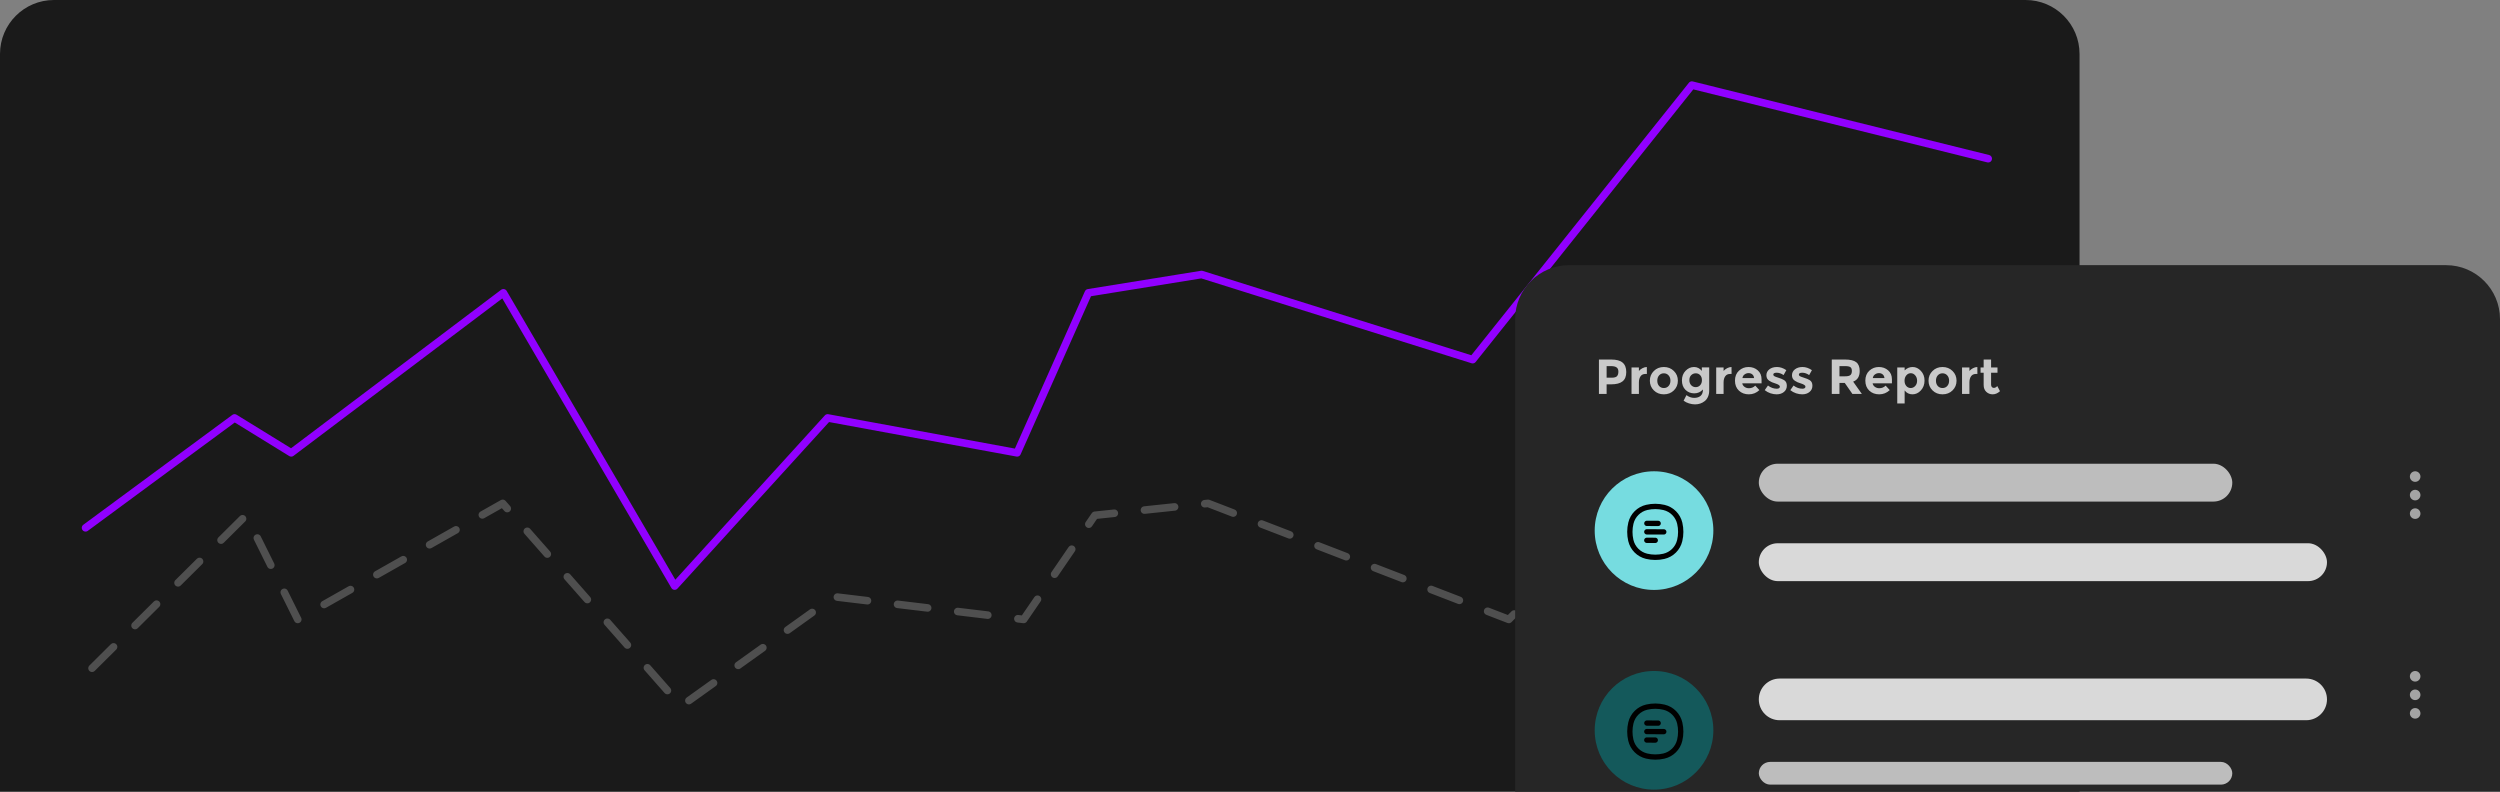 <svg xmlns="http://www.w3.org/2000/svg" width="660" height="209" viewBox="0 0 660 209" fill="none"><rect x="0" y="0" width="660" height="209" fill="#808080" stroke="none"/><path d="M0 14.25C0 6.38 6.38 0 14.25 0H534.75C542.62 0 549 6.38 549 14.25V209H0V14.25Z" fill="#1A1A1A"></path><path d="M22.585 139.343L61.928 110.335L76.886 119.549L132.897 77.305L178.107 154.718L218.502 110.335L268.526 119.549L287.331 77.305L317.212 72.472L388.784 94.945L446.653 22.471L524.884 41.897" stroke="#9100FF" stroke-width="2" stroke-linecap="round" stroke-linejoin="round"></path><path d="M24.299 176.414L64.954 136.037L78.603 163.531L132.713 132.891L179.828 186.421L220.225 157.534L270.251 163.531L289.056 136.037L318.939 132.891L398.329 163.531L468.799 92.218L509.454 136.037" stroke="#4F4F4F" stroke-width="2" stroke-linecap="round" stroke-linejoin="round" stroke-dasharray="8 8"></path><g clip-path="url(#clip0_292_890)"><path d="M400 84.25C400 76.38 406.38 70 414.25 70H645.75C653.62 70 660 76.38 660 84.25V209H400V84.25Z" fill="#262626"></path><path d="M425.329 94.913C426.724 94.913 427.738 95.186 428.371 95.732C429.012 96.269 429.333 97.101 429.333 98.228C429.333 99.346 429.004 100.165 428.345 100.685C427.695 101.205 426.698 101.465 425.355 101.465H424.146V104H422.118V94.913H425.329ZM425.511 99.71C426.187 99.71 426.646 99.576 426.889 99.307C427.132 99.03 427.253 98.631 427.253 98.111C427.253 97.582 427.093 97.21 426.772 96.993C426.46 96.768 425.97 96.655 425.303 96.655H424.146V99.71H425.511ZM434.4 98.722C433.819 98.722 433.386 98.93 433.1 99.346C432.814 99.753 432.671 100.295 432.671 100.971V104H430.721V97.006H432.671V97.929C432.922 97.643 433.234 97.4 433.607 97.201C433.988 97.002 434.374 96.898 434.764 96.889L434.777 98.722H434.4ZM437.524 100.503C437.524 101.075 437.684 101.543 438.005 101.907C438.334 102.262 438.75 102.44 439.253 102.44C439.764 102.44 440.18 102.262 440.501 101.907C440.83 101.543 440.995 101.075 440.995 100.503C440.995 99.931 440.83 99.463 440.501 99.099C440.18 98.735 439.764 98.553 439.253 98.553C438.75 98.553 438.334 98.735 438.005 99.099C437.684 99.463 437.524 99.931 437.524 100.503ZM442.958 100.503C442.958 101.517 442.607 102.371 441.905 103.064C441.203 103.757 440.319 104.104 439.253 104.104C438.196 104.104 437.316 103.757 436.614 103.064C435.912 102.371 435.561 101.517 435.561 100.503C435.561 99.489 435.912 98.635 436.614 97.942C437.316 97.24 438.196 96.889 439.253 96.889C440.319 96.889 441.203 97.24 441.905 97.942C442.607 98.635 442.958 99.489 442.958 100.503ZM449.307 100.36C449.307 99.797 449.151 99.355 448.839 99.034C448.527 98.713 448.142 98.553 447.682 98.553C447.223 98.553 446.824 98.713 446.486 99.034C446.157 99.355 445.992 99.792 445.992 100.347C445.992 100.902 446.153 101.352 446.473 101.699C446.803 102.037 447.201 102.206 447.669 102.206C448.137 102.206 448.527 102.037 448.839 101.699C449.151 101.361 449.307 100.915 449.307 100.36ZM449.58 102.817C448.965 103.502 448.198 103.844 447.279 103.844C446.369 103.844 445.598 103.536 444.965 102.921C444.341 102.297 444.029 101.469 444.029 100.438C444.029 99.398 444.35 98.549 444.991 97.89C445.641 97.223 446.382 96.889 447.214 96.889C448.046 96.889 448.735 97.231 449.281 97.916V96.993H451.231V103.09C451.231 103.714 451.123 104.269 450.906 104.754C450.69 105.239 450.399 105.621 450.035 105.898C449.316 106.47 448.467 106.756 447.487 106.756C446.967 106.756 446.434 106.669 445.888 106.496C445.351 106.331 444.879 106.093 444.471 105.781L445.225 104.312C445.867 104.797 446.543 105.04 447.253 105.04C447.973 105.04 448.54 104.862 448.956 104.507C449.372 104.152 449.58 103.588 449.58 102.817ZM456.756 98.722C456.176 98.722 455.742 98.93 455.456 99.346C455.17 99.753 455.027 100.295 455.027 100.971V104H453.077V97.006H455.027V97.929C455.279 97.643 455.591 97.4 455.963 97.201C456.345 97.002 456.73 96.898 457.12 96.889L457.133 98.722H456.756ZM464.48 102.986C463.691 103.731 462.764 104.104 461.698 104.104C460.641 104.104 459.765 103.779 459.072 103.129C458.379 102.47 458.032 101.591 458.032 100.49C458.032 99.389 458.383 98.514 459.085 97.864C459.796 97.214 460.632 96.889 461.594 96.889C462.556 96.889 463.371 97.179 464.038 97.76C464.714 98.341 465.052 99.138 465.052 100.152V101.192H459.956C460.017 101.573 460.216 101.885 460.554 102.128C460.892 102.371 461.273 102.492 461.698 102.492C462.383 102.492 462.946 102.262 463.388 101.803L464.48 102.986ZM463.076 99.801C463.033 99.385 462.877 99.064 462.608 98.839C462.339 98.614 462.01 98.501 461.62 98.501C461.239 98.501 460.888 98.618 460.567 98.852C460.246 99.086 460.06 99.402 460.008 99.801H463.076ZM471.723 101.829C471.723 102.514 471.467 103.064 470.956 103.48C470.453 103.896 469.812 104.104 469.032 104.104C468.512 104.104 467.97 104.013 467.407 103.831C466.844 103.64 466.337 103.363 465.886 102.999L466.744 101.777C467.472 102.34 468.248 102.622 469.071 102.622C469.322 102.622 469.522 102.574 469.669 102.479C469.816 102.375 469.89 102.241 469.89 102.076C469.89 101.911 469.786 101.76 469.578 101.621C469.379 101.482 469.084 101.352 468.694 101.231C468.313 101.11 468.018 101.006 467.81 100.919C467.611 100.832 467.381 100.707 467.121 100.542C466.592 100.213 466.328 99.727 466.328 99.086C466.328 98.436 466.588 97.907 467.108 97.5C467.628 97.093 468.3 96.889 469.123 96.889C469.946 96.889 470.77 97.166 471.593 97.721L470.865 99.021C470.258 98.605 469.652 98.397 469.045 98.397C468.447 98.397 468.148 98.562 468.148 98.891C468.148 99.073 468.243 99.216 468.434 99.32C468.625 99.424 468.941 99.545 469.383 99.684C469.825 99.823 470.137 99.931 470.319 100.009C470.51 100.078 470.735 100.191 470.995 100.347C471.48 100.642 471.723 101.136 471.723 101.829ZM478.477 101.829C478.477 102.514 478.221 103.064 477.71 103.48C477.207 103.896 476.566 104.104 475.786 104.104C475.266 104.104 474.724 104.013 474.161 103.831C473.598 103.64 473.091 103.363 472.64 102.999L473.498 101.777C474.226 102.34 475.002 102.622 475.825 102.622C476.076 102.622 476.276 102.574 476.423 102.479C476.57 102.375 476.644 102.241 476.644 102.076C476.644 101.911 476.54 101.76 476.332 101.621C476.133 101.482 475.838 101.352 475.448 101.231C475.067 101.11 474.772 101.006 474.564 100.919C474.365 100.832 474.135 100.707 473.875 100.542C473.346 100.213 473.082 99.727 473.082 99.086C473.082 98.436 473.342 97.907 473.862 97.5C474.382 97.093 475.054 96.889 475.877 96.889C476.7 96.889 477.524 97.166 478.347 97.721L477.619 99.021C477.012 98.605 476.406 98.397 475.799 98.397C475.201 98.397 474.902 98.562 474.902 98.891C474.902 99.073 474.997 99.216 475.188 99.32C475.379 99.424 475.695 99.545 476.137 99.684C476.579 99.823 476.891 99.931 477.073 100.009C477.264 100.078 477.489 100.191 477.749 100.347C478.234 100.642 478.477 101.136 478.477 101.829ZM490.96 97.929C490.96 99.385 490.383 100.325 489.231 100.75L491.532 104H489.036L487.021 101.101H485.617V104H483.589V94.913H487.034C488.446 94.913 489.452 95.151 490.05 95.628C490.656 96.105 490.96 96.872 490.96 97.929ZM487.099 99.346C487.792 99.346 488.264 99.233 488.516 99.008C488.767 98.783 488.893 98.427 488.893 97.942C488.893 97.448 488.763 97.11 488.503 96.928C488.243 96.746 487.788 96.655 487.138 96.655H485.617V99.346H487.099ZM498.897 102.986C498.108 103.731 497.181 104.104 496.115 104.104C495.058 104.104 494.182 103.779 493.489 103.129C492.796 102.47 492.449 101.591 492.449 100.49C492.449 99.389 492.8 98.514 493.502 97.864C494.213 97.214 495.049 96.889 496.011 96.889C496.973 96.889 497.788 97.179 498.455 97.76C499.131 98.341 499.469 99.138 499.469 100.152V101.192H494.373C494.434 101.573 494.633 101.885 494.971 102.128C495.309 102.371 495.69 102.492 496.115 102.492C496.8 102.492 497.363 102.262 497.805 101.803L498.897 102.986ZM497.493 99.801C497.45 99.385 497.294 99.064 497.025 98.839C496.756 98.614 496.427 98.501 496.037 98.501C495.656 98.501 495.305 98.618 494.984 98.852C494.663 99.086 494.477 99.402 494.425 99.801H497.493ZM504.944 96.889C505.759 96.889 506.482 97.231 507.115 97.916C507.756 98.592 508.077 99.446 508.077 100.477C508.077 101.508 507.756 102.371 507.115 103.064C506.482 103.757 505.737 104.104 504.879 104.104C504.03 104.104 503.345 103.762 502.825 103.077V106.522H500.875V97.006H502.825V97.786C503.423 97.188 504.129 96.889 504.944 96.889ZM502.799 100.516C502.799 101.079 502.955 101.543 503.267 101.907C503.588 102.262 503.973 102.44 504.424 102.44C504.875 102.44 505.269 102.262 505.607 101.907C505.945 101.543 506.114 101.079 506.114 100.516C506.114 99.953 505.949 99.48 505.62 99.099C505.291 98.718 504.896 98.527 504.437 98.527C503.978 98.527 503.588 98.718 503.267 99.099C502.955 99.472 502.799 99.944 502.799 100.516ZM511.093 100.503C511.093 101.075 511.254 101.543 511.574 101.907C511.904 102.262 512.32 102.44 512.822 102.44C513.334 102.44 513.75 102.262 514.07 101.907C514.4 101.543 514.564 101.075 514.564 100.503C514.564 99.931 514.4 99.463 514.07 99.099C513.75 98.735 513.334 98.553 512.822 98.553C512.32 98.553 511.904 98.735 511.574 99.099C511.254 99.463 511.093 99.931 511.093 100.503ZM516.527 100.503C516.527 101.517 516.176 102.371 515.474 103.064C514.772 103.757 513.888 104.104 512.822 104.104C511.765 104.104 510.885 103.757 510.183 103.064C509.481 102.371 509.13 101.517 509.13 100.503C509.13 99.489 509.481 98.635 510.183 97.942C510.885 97.24 511.765 96.889 512.822 96.889C513.888 96.889 514.772 97.24 515.474 97.942C516.176 98.635 516.527 99.489 516.527 100.503ZM521.655 98.722C521.074 98.722 520.641 98.93 520.355 99.346C520.069 99.753 519.926 100.295 519.926 100.971V104H517.976V97.006H519.926V97.929C520.177 97.643 520.489 97.4 520.862 97.201C521.243 97.002 521.629 96.898 522.019 96.889L522.032 98.722H521.655ZM525.647 98.41V101.543C525.647 101.812 525.717 102.024 525.855 102.18C525.994 102.327 526.159 102.401 526.349 102.401C526.713 102.401 527.021 102.236 527.272 101.907L528 103.272C527.394 103.827 526.752 104.104 526.076 104.104C525.409 104.104 524.841 103.883 524.373 103.441C523.914 102.999 523.684 102.397 523.684 101.634V98.41H522.865V97.006H523.684V94.913H525.647V97.006H527.337V98.41H525.647Z" fill="white" fill-opacity="0.75"></path><circle cx="436.663" cy="140.081" r="15.663" fill="#76DCE0"></circle><path d="M434.768 138.169L437.753 138.18M434.751 142.647L436.99 142.655M434.759 140.408L439.237 140.425" stroke="black" stroke-width="1.4" stroke-linecap="round"></path><path d="M430.552 138.116C431.046 136.045 432.671 134.432 434.746 133.954C436.244 133.608 437.802 133.614 439.297 133.971C441.368 134.465 442.981 136.089 443.459 138.164C443.805 139.662 443.799 141.22 443.442 142.716C442.948 144.787 441.323 146.399 439.249 146.878C437.751 147.223 436.193 147.217 434.697 146.861C432.626 146.367 431.014 144.742 430.535 142.667C430.19 141.169 430.196 139.611 430.552 138.116Z" stroke="black" stroke-width="1.4"></path><rect x="464.325" y="122.419" width="125" height="10" rx="5" fill="#BDBDBD"></rect><rect x="464.325" y="143.419" width="150" height="10" rx="5" fill="#D9D9D9"></rect><path d="M639 125.817C639 125.048 638.371 124.419 637.602 124.419C636.834 124.419 636.205 125.048 636.205 125.817C636.205 126.585 636.834 127.214 637.602 127.214C638.371 127.214 639 126.585 639 125.817Z" fill="#A4A4A4"></path><path d="M639 135.601C639 134.832 638.371 134.203 637.602 134.203C636.834 134.203 636.205 134.832 636.205 135.601C636.205 136.369 636.834 136.998 637.602 136.998C638.371 136.998 639 136.369 639 135.601Z" fill="#A4A4A4"></path><path d="M639 130.709C639 129.94 638.371 129.311 637.602 129.311C636.834 129.311 636.205 129.94 636.205 130.709C636.205 131.477 636.834 132.106 637.602 132.106C638.371 132.106 639 131.477 639 130.709Z" fill="#A4A4A4"></path><circle cx="436.663" cy="192.802" r="15.663" fill="#14595B"></circle><path d="M434.768 190.89L437.753 190.901M434.751 195.367L436.99 195.376M434.759 193.129L439.237 193.145" stroke="black" stroke-width="1.4" stroke-linecap="round"></path><path d="M430.552 190.836C431.046 188.765 432.671 187.153 434.746 186.675C436.244 186.329 437.802 186.335 439.297 186.692C441.368 187.186 442.981 188.81 443.459 190.885C443.805 192.383 443.799 193.941 443.442 195.437C442.948 197.508 441.323 199.12 439.249 199.598C437.751 199.944 436.193 199.938 434.697 199.581C432.626 199.087 431.014 197.463 430.535 195.388C430.19 193.89 430.196 192.332 430.552 190.836Z" stroke="black" stroke-width="1.4"></path><path d="M464.325 184.64C464.325 181.602 466.788 179.14 469.825 179.14H608.825C611.863 179.14 614.325 181.602 614.325 184.64C614.325 187.677 611.863 190.14 608.825 190.14H469.825C466.788 190.14 464.325 187.677 464.325 184.64Z" fill="#D9D9D9"></path><rect x="464.325" y="201.14" width="125" height="6" rx="3" fill="#BDBDBD"></rect><path d="M639 178.537C639 177.769 638.371 177.14 637.602 177.14C636.834 177.14 636.205 177.769 636.205 178.537C636.205 179.306 636.834 179.935 637.602 179.935C638.371 179.935 639 179.306 639 178.537Z" fill="#A4A4A4"></path><path d="M639 188.321C639 187.553 638.371 186.924 637.602 186.924C636.834 186.924 636.205 187.553 636.205 188.321C636.205 189.09 636.834 189.719 637.602 189.719C638.371 189.719 639 189.09 639 188.321Z" fill="#A4A4A4"></path><path d="M639 183.429C639 182.661 638.371 182.032 637.602 182.032C636.834 182.032 636.205 182.661 636.205 183.429C636.205 184.198 636.834 184.827 637.602 184.827C638.371 184.827 639 184.198 639 183.429Z" fill="#A4A4A4"></path></g><defs><clipPath id="clip0_292_890"><path d="M400 84.25C400 76.38 406.38 70 414.25 70H645.75C653.62 70 660 76.38 660 84.25V209H400V84.25Z" fill="white"></path></clipPath></defs></svg>